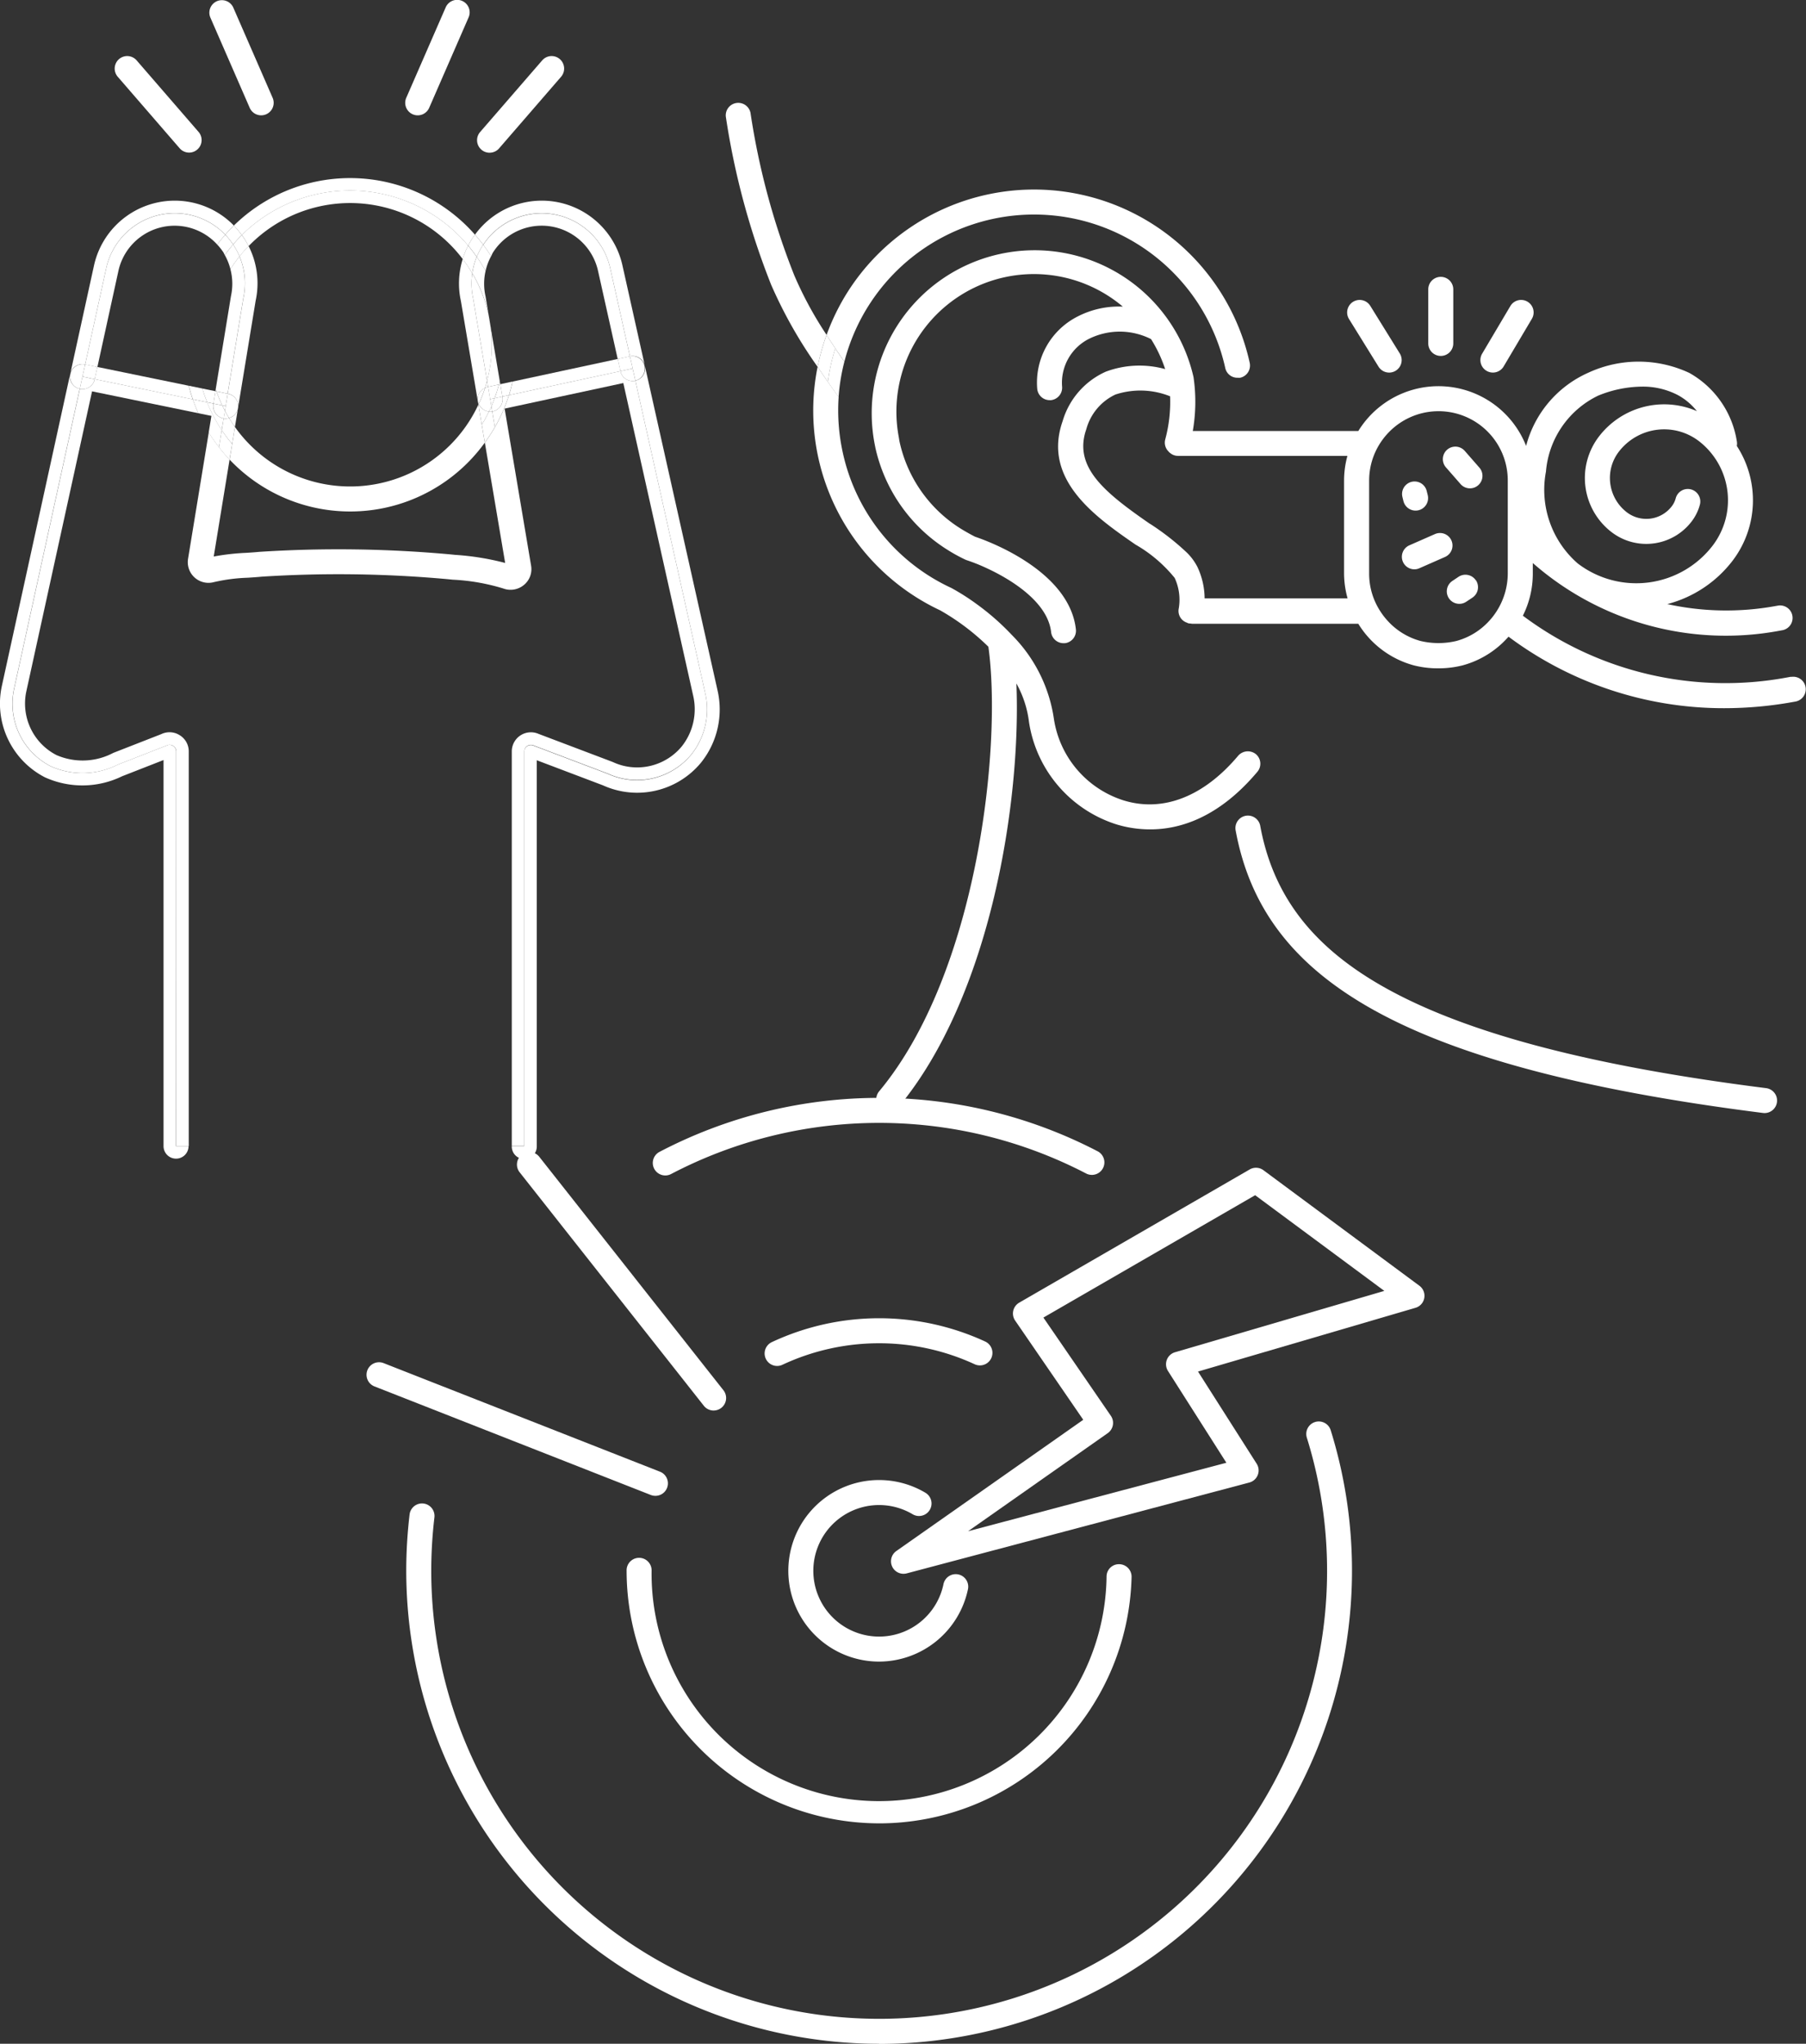 <svg xmlns="http://www.w3.org/2000/svg" width="102.413" height="115.877" viewBox="0 0 102.413 115.877">
  <rect x="0" y="0" width="102.413" height="115.877" fill="#333333" stroke="none"/>
  <g id="Groupe_277" data-name="Groupe 277" transform="translate(-423.045 -3229.438)">
    <path id="Tracé_1121" data-name="Tracé 1121" d="M162.225,3828.593a8.736,8.736,0,0,1,12.838.6c.064-.125.134-.249.21-.37.055-.087.116-.168.177-.251a9.416,9.416,0,0,0-13.675-.518A4.68,4.68,0,0,1,162.225,3828.593Z" transform="translate(274.53 -585.826)" fill="#fff"/>
    <path id="Tracé_1122" data-name="Tracé 1122" d="M162.751,3829.438a8.006,8.006,0,0,1,12.142.733,4.62,4.62,0,0,1,.309-.763,8.736,8.736,0,0,0-12.838-.6c.05.07.1.137.149.209C162.6,3829.157,162.678,3829.3,162.751,3829.438Z" transform="translate(274.391 -586.045)" fill="#fff"/>
    <path id="Tracé_1123" data-name="Tracé 1123" d="M150.47,3836.321h.009l1.193-5.446a3.98,3.98,0,0,1,6.753-1.912c.157-.177.316-.352.486-.518a4.689,4.689,0,0,0-7.932,2.278l-1.345,6.139A.708.708,0,0,1,150.47,3836.321Z" transform="translate(277.394 -586.221)" fill="#fff"/>
    <path id="Tracé_1124" data-name="Tracé 1124" d="M162.206,3833.376l-.886,5.4.028.005a.709.709,0,0,1,.557.809l1-6.085a4.659,4.659,0,0,0-.4-3.1q-.272.28-.514.583A3.96,3.96,0,0,1,162.206,3833.376Z" transform="translate(274.637 -587.017)" fill="#fff"/>
    <path id="Tracé_1125" data-name="Tracé 1125" d="M161.139,3829.4a4.006,4.006,0,0,1,.445.557c.157-.183.319-.363.491-.532a4.678,4.678,0,0,0-.45-.542C161.455,3829.048,161.3,3829.223,161.139,3829.4Z" transform="translate(274.68 -586.657)" fill="#fff"/>
    <path id="Tracé_1126" data-name="Tracé 1126" d="M162.6,3830.218c-.073-.141-.151-.28-.238-.416-.047-.073-.1-.14-.149-.209-.172.17-.333.349-.491.533a4.025,4.025,0,0,1,.363.676Q162.328,3830.5,162.6,3830.218Z" transform="translate(274.543 -586.825)" fill="#fff"/>
    <path id="Tracé_1127" data-name="Tracé 1127" d="M188,3920.8a.715.715,0,0,1-.259-.049l-15.67-6.155a.709.709,0,0,1,.519-1.321l15.669,6.155A.709.709,0,0,1,188,3920.8Z" transform="translate(272.209 -606.551)" fill="#fff"/>
    <path id="Tracé_1128" data-name="Tracé 1128" d="M152.625,3831.247a3.264,3.264,0,0,1,5.606-1.5q.218-.289.455-.559a3.981,3.981,0,0,0-6.753,1.912l-1.193,5.446.695.143Z" transform="translate(277.133 -586.441)" fill="#fff"/>
    <path id="Tracé_1129" data-name="Tracé 1129" d="M161.3,3833.4c0,.012-.005.024-.007.038l-.864,5.272c.013.039.028.076.042.115l.636.131.886-5.4a3.959,3.959,0,0,0-.215-2.383,7.914,7.914,0,0,0-.514.727A3.244,3.244,0,0,1,161.3,3833.4Z" transform="translate(274.847 -587.198)" fill="#fff"/>
    <path id="Tracé_1130" data-name="Tracé 1130" d="M160.889,3830.559c.034.052.053.109.083.162.149-.208.3-.41.471-.6a3.988,3.988,0,0,0-.445-.557q-.238.27-.455.559A3.308,3.308,0,0,1,160.889,3830.559Z" transform="translate(274.821 -586.817)" fill="#fff"/>
    <path id="Tracé_1131" data-name="Tracé 1131" d="M193.939,3912.284a.707.707,0,0,1-.556-.27l-10.444-13.237a.709.709,0,0,1,1.113-.879l10.443,13.237a.709.709,0,0,1-.556,1.148Z" transform="translate(269.574 -602.872)" fill="#fff"/>
    <path id="Tracé_1132" data-name="Tracé 1132" d="M211.253,3921.817a.71.71,0,0,1-.407-1.291l10.6-7.441-3.862-5.625a.709.709,0,0,1,.229-1.015l13.074-7.555a.711.711,0,0,1,.776.044l8.846,6.552a.709.709,0,0,1-.223,1.25l-12.332,3.614,3.326,5.226a.709.709,0,0,1-.416,1.066l-19.427,5.151A.727.727,0,0,1,211.253,3921.817Zm7.933-14.527,3.826,5.571a.709.709,0,0,1-.177.981l-7.92,5.561,14.647-3.882-3.312-5.205a.71.71,0,0,1,.4-1.061l11.869-3.478-7.325-5.425Z" transform="translate(263.027 -603.148)" fill="#fff"/>
    <path id="Tracé_1133" data-name="Tracé 1133" d="M205.241,3942.8a14.335,14.335,0,0,1-14.319-14.319.709.709,0,1,1,1.417,0,12.9,12.9,0,0,0,25.8.317.7.7,0,0,1,.726-.691.709.709,0,0,1,.692.726,14.32,14.32,0,0,1-14.315,13.968Z" transform="translate(267.656 -609.982)" fill="#fff"/>
    <path id="Tracé_1134" data-name="Tracé 1134" d="M161.425,3831.692a7.955,7.955,0,0,1,.514-.727,4.05,4.05,0,0,0-.363-.676c-.167.193-.322.4-.471.6A3.275,3.275,0,0,1,161.425,3831.692Z" transform="translate(274.688 -586.989)" fill="#fff"/>
    <path id="Tracé_1135" data-name="Tracé 1135" d="M193.574,3898.008a.709.709,0,0,1-.33-1.336,26.863,26.863,0,0,1,24.849-.034.709.709,0,0,1-.656,1.258,25.446,25.446,0,0,0-23.533.031A.7.7,0,0,1,193.574,3898.008Z" transform="translate(267.197 -601.924)" fill="#fff"/>
    <path id="Tracé_1136" data-name="Tracé 1136" d="M208.072,3932.259a5.147,5.147,0,1,1,2.632-9.57.709.709,0,0,1-.726,1.218,3.729,3.729,0,1,0,1.745,3.961.709.709,0,0,1,1.389.286A5.163,5.163,0,0,1,208.072,3932.259Z" transform="translate(264.824 -608.612)" fill="#fff"/>
    <path id="Tracé_1137" data-name="Tracé 1137" d="M201.873,3912.666a.709.709,0,0,1-.3-1.351,14.351,14.351,0,0,1,12.1-.034.709.709,0,1,1-.6,1.287,12.932,12.932,0,0,0-10.9.031A.708.708,0,0,1,201.873,3912.666Z" transform="translate(265.24 -605.781)" fill="#fff"/>
    <path id="Tracé_1138" data-name="Tracé 1138" d="M160.428,3841.041l-.017.1.059.012C160.456,3841.117,160.441,3841.08,160.428,3841.041Z" transform="translate(274.852 -589.525)" fill="#fff"/>
    <path id="Tracé_1139" data-name="Tracé 1139" d="M180.682,3835.519l.08.474C180.738,3835.834,180.716,3835.674,180.682,3835.519Z" transform="translate(270.071 -588.223)" fill="#fff"/>
    <path id="Tracé_1140" data-name="Tracé 1140" d="M182.586,3827.844a3.982,3.982,0,0,1,4.753,3.017l1.118,5h.006a.709.709,0,0,1,.841.538l-1.272-5.694a4.685,4.685,0,0,0-8.36-1.741c.163.184.316.375.465.571A3.966,3.966,0,0,1,182.586,3827.844Z" transform="translate(270.309 -586.223)" fill="#fff"/>
    <path id="Tracé_1141" data-name="Tracé 1141" d="M201.384,3952.9a26.846,26.846,0,0,1-26.815-26.815,27.269,27.269,0,0,1,.19-3.2.709.709,0,0,1,1.408.168,25.733,25.733,0,0,0-.18,3.036,25.4,25.4,0,1,0,49.65-7.561.709.709,0,0,1,1.354-.421,26.836,26.836,0,0,1-25.607,34.8Z" transform="translate(271.513 -607.583)" fill="#fff"/>
    <path id="Tracé_1142" data-name="Tracé 1142" d="M178.593,3833.755l.959,5.678a.7.7,0,0,1,.407-.75c.044-.136.078-.277.115-.417l-.785-4.647a3.962,3.962,0,0,1-.051-1.441,8.033,8.033,0,0,0-.543-.808A4.648,4.648,0,0,0,178.593,3833.755Z" transform="translate(270.589 -587.244)" fill="#fff"/>
    <path id="Tracé_1143" data-name="Tracé 1143" d="M179.165,3830.18c.172.2.333.418.487.638a3.964,3.964,0,0,1,.365-.688c-.148-.2-.3-.386-.465-.571-.06.082-.122.163-.176.25C179.3,3829.931,179.229,3830.055,179.165,3830.18Z" transform="translate(270.428 -586.817)" fill="#fff"/>
    <path id="Tracé_1144" data-name="Tracé 1144" d="M179.3,3831.942a3.919,3.919,0,0,1,.253-.932c-.154-.22-.315-.433-.487-.638a4.628,4.628,0,0,0-.309.763A8.061,8.061,0,0,1,179.3,3831.942Z" transform="translate(270.524 -587.008)" fill="#fff"/>
    <path id="Tracé_1145" data-name="Tracé 1145" d="M180.415,3840.811a.7.7,0,0,1,.143-.061l.031-.006-.059-.349C180.493,3840.535,180.459,3840.675,180.415,3840.811Z" transform="translate(270.134 -589.373)" fill="#fff"/>
    <path id="Tracé_1146" data-name="Tracé 1146" d="M180.835,3830.194a3.272,3.272,0,0,1,5.956,1.04l1.116,5,.693-.149-1.118-5a3.977,3.977,0,0,0-7.2-1.324q.237.315.45.65C180.767,3830.334,180.792,3830.261,180.835,3830.194Z" transform="translate(270.166 -586.441)" fill="#fff"/>
    <path id="Tracé_1147" data-name="Tracé 1147" d="M179.509,3833.868l.785,4.647a7.568,7.568,0,0,0,.17-3.252l-.08-.474a7.967,7.967,0,0,0-.925-2.363A3.962,3.962,0,0,0,179.509,3833.868Z" transform="translate(270.369 -587.493)" fill="#fff"/>
    <path id="Tracé_1148" data-name="Tracé 1148" d="M181.451,3840.621l.076-.017-.028-.168C181.483,3840.5,181.467,3840.559,181.451,3840.621Z" transform="translate(269.889 -589.382)" fill="#fff"/>
    <path id="Tracé_1149" data-name="Tracé 1149" d="M180.617,3830.956q-.212-.335-.45-.65a3.976,3.976,0,0,0-.364.688,9.059,9.059,0,0,1,.5.8A3.224,3.224,0,0,1,180.617,3830.956Z" transform="translate(270.278 -586.993)" fill="#fff"/>
    <path id="Tracé_1150" data-name="Tracé 1150" d="M180.837,3837.354a8,8,0,0,1-.272,2.037l.059.349.618-.133c.016-.062.032-.123.047-.185l-.555-3.283A7.959,7.959,0,0,1,180.837,3837.354Z" transform="translate(270.098 -588.369)" fill="#fff"/>
    <path id="Tracé_1151" data-name="Tracé 1151" d="M180.4,3834.5l-.175-1.04-.008-.036a3.251,3.251,0,0,1,.008-1.421,8.95,8.95,0,0,0-.5-.8,3.921,3.921,0,0,0-.253.932A7.967,7.967,0,0,1,180.4,3834.5Z" transform="translate(270.356 -587.205)" fill="#fff"/>
    <path id="Tracé_1152" data-name="Tracé 1152" d="M189.946,3839.289a.709.709,0,0,1-.537.846l3.955,17.694a4.1,4.1,0,0,1-.788,3.511,3.985,3.985,0,0,1-4.739,1.082l-4.2-1.592a.376.376,0,0,0-.533.342l0,22.358H182.4a.709.709,0,1,0,1.417,0l0-21.875,3.753,1.422a4.693,4.693,0,0,0,5.558-1.284,4.818,4.818,0,0,0,.935-4.119Z" transform="translate(269.667 -589.112)" fill="#fff"/>
    <path id="Tracé_1153" data-name="Tracé 1153" d="M154.41,3861.3a.376.376,0,0,0-.554-.331l-2.76,1.079a4.417,4.417,0,0,1-3.8.092,3.983,3.983,0,0,1-2.077-4.4l3.724-17a.709.709,0,0,1-.541-.844l-3.875,17.691a4.7,4.7,0,0,0,2.444,5.179,5.143,5.143,0,0,0,4.378-.062l2.347-.918,0,21.891a.709.709,0,1,0,1.418,0h-.709Z" transform="translate(278.623 -589.255)" fill="#fff"/>
    <path id="Tracé_1154" data-name="Tracé 1154" d="M179.914,3842.11c.006-.015.014-.028.021-.043a.687.687,0,0,1-.053-.146Z" transform="translate(270.259 -589.733)" fill="#fff"/>
    <path id="Tracé_1155" data-name="Tracé 1155" d="M161.42,3842.989c.105.174.215.345.333.509l.176-1.07A.7.7,0,0,1,161.42,3842.989Z" transform="translate(274.614 -589.852)" fill="#fff"/>
    <path id="Tracé_1156" data-name="Tracé 1156" d="M180.65,3842.691a.585.585,0,0,1-.066-.011c-.125.258-.26.508-.408.751l.171,1.013a9.271,9.271,0,0,0,.571-.877l-.15-.885A.7.7,0,0,1,180.65,3842.691Z" transform="translate(270.19 -589.912)" fill="#fff"/>
    <path id="Tracé_1157" data-name="Tracé 1157" d="M161.419,3844.848a8.759,8.759,0,0,1-.59-.785l-.16.972q.285.365.6.7Z" transform="translate(274.791 -590.238)" fill="#fff"/>
    <path id="Tracé_1158" data-name="Tracé 1158" d="M161.292,3843.162a.584.584,0,0,1-.306.024l-.109.664a8.762,8.762,0,0,0,.59.785l.157-.964C161.508,3843.507,161.4,3843.336,161.292,3843.162Z" transform="translate(274.742 -590.025)" fill="#fff"/>
    <path id="Tracé_1159" data-name="Tracé 1159" d="M179.945,3842.113c-.007.015-.015.028-.021.043l.193,1.142c.148-.243.283-.493.408-.751A.7.7,0,0,1,179.945,3842.113Z" transform="translate(270.249 -589.778)" fill="#fff"/>
    <path id="Tracé_1160" data-name="Tracé 1160" d="M151.6,3839.376l-.152.692,5.561,1.143c-.087-.252-.163-.509-.229-.771Z" transform="translate(276.965 -589.132)" fill="#fff"/>
    <path id="Tracé_1161" data-name="Tracé 1161" d="M159.2,3840.927l-.77-.159c.066.262.142.519.229.771l.814.167C159.369,3841.452,159.277,3841.192,159.2,3840.927Z" transform="translate(275.32 -589.461)" fill="#fff"/>
    <path id="Tracé_1162" data-name="Tracé 1162" d="M160.181,3841.129l-.745-.153c.079.265.17.525.273.779l.358.073Z" transform="translate(275.082 -589.51)" fill="#fff"/>
    <path id="Tracé_1163" data-name="Tracé 1163" d="M150.171,3840.569l.151-.692.152-.693h-.009a.709.709,0,0,0-.294,1.387Z" transform="translate(277.399 -589.083)" fill="#fff"/>
    <path id="Tracé_1164" data-name="Tracé 1164" d="M161.856,3842.177a.709.709,0,0,0-.557-.809l-.028-.005-.115.7-.044.272c.073.138.154.27.235.4A.7.7,0,0,0,161.856,3842.177Z" transform="translate(274.687 -589.601)" fill="#fff"/>
    <path id="Tracé_1165" data-name="Tracé 1165" d="M161.02,3843.062a.584.584,0,0,0,.306-.024c-.081-.133-.163-.264-.235-.4Z" transform="translate(274.708 -589.901)" fill="#fff"/>
    <path id="Tracé_1166" data-name="Tracé 1166" d="M150.693,3839.189l-.152.692.695.143.152-.693Z" transform="translate(277.18 -589.088)" fill="#fff"/>
    <path id="Tracé_1167" data-name="Tracé 1167" d="M161.009,3842.022l.115-.7-.636-.131a7.98,7.98,0,0,0,.326.79Z" transform="translate(274.834 -589.561)" fill="#fff"/>
    <path id="Tracé_1168" data-name="Tracé 1168" d="M160.434,3841.188l-.059-.012-.115.7.5.1A7.929,7.929,0,0,1,160.434,3841.188Z" transform="translate(274.887 -589.557)" fill="#fff"/>
    <path id="Tracé_1169" data-name="Tracé 1169" d="M182.4,3840.064c-.059.26-.123.517-.2.769l6.319-1.36-.155-.692Z" transform="translate(269.714 -588.992)" fill="#fff"/>
    <path id="Tracé_1170" data-name="Tracé 1170" d="M181.55,3840.609l.118.7.375-.081c.08-.251.144-.509.2-.769Z" transform="translate(269.866 -589.388)" fill="#fff"/>
    <path id="Tracé_1171" data-name="Tracé 1171" d="M191.175,3838.58h-.006l.155.692.154.691a.709.709,0,0,0-.3-1.385Z" transform="translate(267.597 -588.941)" fill="#fff"/>
    <path id="Tracé_1172" data-name="Tracé 1172" d="M179.879,3841.69a.687.687,0,0,0,.053.146,8.055,8.055,0,0,0,.355-.9A.7.7,0,0,0,179.879,3841.69Z" transform="translate(270.262 -589.501)" fill="#fff"/>
    <path id="Tracé_1173" data-name="Tracé 1173" d="M180.71,3842.592a.535.535,0,0,0,.066.012.7.7,0,0,0,.118-.01l-.048-.285C180.8,3842.405,180.755,3842.5,180.71,3842.592Z" transform="translate(270.064 -589.824)" fill="#fff"/>
    <path id="Tracé_1174" data-name="Tracé 1174" d="M180.6,3841.551l-.118-.7-.031.006a.709.709,0,0,0-.143.061,8.058,8.058,0,0,1-.355.9.7.7,0,0,0,.58.433c.045-.095.094-.187.136-.283Z" transform="translate(270.243 -589.481)" fill="#fff"/>
    <path id="Tracé_1175" data-name="Tracé 1175" d="M190.956,3838.586l-.693.149.155.692.693-.149Z" transform="translate(267.811 -588.946)" fill="#fff"/>
    <path id="Tracé_1176" data-name="Tracé 1176" d="M181.127,3841.451l.442-.095-.118-.7-.076.017C181.3,3840.937,181.222,3841.2,181.127,3841.451Z" transform="translate(269.966 -589.434)" fill="#fff"/>
    <path id="Tracé_1177" data-name="Tracé 1177" d="M180.76,3841.51l.252-.054c.095-.254.176-.513.248-.778l-.618.133Z" transform="translate(270.08 -589.44)" fill="#fff"/>
    <path id="Tracé_1178" data-name="Tracé 1178" d="M154.809,3860.456a1.072,1.072,0,0,0-1.022-.049l-2.723,1.064a3.717,3.717,0,0,1-3.221.125,3.285,3.285,0,0,1-1.709-3.616l3.726-17.007,6.026,1.238c-.116-.258-.219-.521-.313-.788l-5.561-1.143,0,.009a.708.708,0,0,1-.844.541h0l-3.724,17a3.983,3.983,0,0,0,2.077,4.4,4.417,4.417,0,0,0,3.8-.092l2.76-1.079a.376.376,0,0,1,.554.331l0,22.382h.709l0-22.382A1.075,1.075,0,0,0,154.809,3860.456Z" transform="translate(278.405 -589.346)" fill="#fff"/>
    <path id="Tracé_1179" data-name="Tracé 1179" d="M181.533,3841.578a.709.709,0,0,1-.582.817h0l.15.886a9.394,9.394,0,0,0,.8-1.815l-.375.081Z" transform="translate(270.007 -589.625)" fill="#fff"/>
    <path id="Tracé_1180" data-name="Tracé 1180" d="M159.542,3841.944l-.814-.167c.094.268.2.531.313.788l.744.152-.155.944a9.451,9.451,0,0,0,.582.835l.16-.972A8.673,8.673,0,0,1,159.542,3841.944Z" transform="translate(275.249 -589.699)" fill="#fff"/>
    <path id="Tracé_1181" data-name="Tracé 1181" d="M150.343,3840.788h0a.707.707,0,0,0,.844-.541l0-.009-.695-.142Z" transform="translate(277.227 -589.302)" fill="#fff"/>
    <path id="Tracé_1182" data-name="Tracé 1182" d="M161.066,3842.539l.044-.272-.195-.04C160.965,3842.331,161.011,3842.437,161.066,3842.539Z" transform="translate(274.733 -589.805)" fill="#fff"/>
    <path id="Tracé_1183" data-name="Tracé 1183" d="M160.756,3842.194l-.5-.1,0,.028a.708.708,0,0,0,.585.814h0l.07-.427C160.853,3842.405,160.806,3842.3,160.756,3842.194Z" transform="translate(274.892 -589.773)" fill="#fff"/>
    <path id="Tracé_1184" data-name="Tracé 1184" d="M190.465,3839.641v.006a.708.708,0,0,0,.847.537h0l-.154-.691Z" transform="translate(267.763 -589.16)" fill="#fff"/>
    <path id="Tracé_1185" data-name="Tracé 1185" d="M175.933,3844.324l-.171-1.013-.193-1.142a8.016,8.016,0,0,1-13.806,1.269l-.157.963-.145.886a9.416,9.416,0,0,0,14.473-.963Z" transform="translate(274.604 -589.791)" fill="#fff"/>
    <path id="Tracé_1186" data-name="Tracé 1186" d="M187.693,3857.924l-3.955-17.694a.708.708,0,0,1-.847-.537v-.005l-6.319,1.359a9.4,9.4,0,0,1-.8,1.815,9.24,9.24,0,0,1-.571.877l1.152,6.823a14.886,14.886,0,0,0-2.833-.458l-.279-.028a70.147,70.147,0,0,0-10.822-.144c-.248.024-.5.041-.759.057a12.974,12.974,0,0,0-1.833.209l.9-5.5q-.32-.335-.6-.7a9.448,9.448,0,0,1-.582-.834l-1.174,7.164a1.173,1.173,0,0,0,1.463,1.322,9.931,9.931,0,0,1,1.922-.25c.272-.018.541-.035.805-.061a68.467,68.467,0,0,1,10.543.144l.281.028a11.649,11.649,0,0,1,2.863.5,1.187,1.187,0,0,0,1.168-.2,1.157,1.157,0,0,0,.407-1.1l-1.5-8.9,6.73-1.449,3.956,17.7a3.393,3.393,0,0,1-.64,2.9,3.283,3.283,0,0,1-2.529,1.193,3.241,3.241,0,0,1-1.369-.3l-.046-.019-4.185-1.585a1.084,1.084,0,0,0-1.511,1l0,22.359h.708l0-22.359a.376.376,0,0,1,.533-.341l4.2,1.592a3.987,3.987,0,0,0,4.739-1.082A4.1,4.1,0,0,0,187.693,3857.924Z" transform="translate(275.338 -589.206)" fill="#fff"/>
    <path id="Tracé_1187" data-name="Tracé 1187" d="M160.731,3842.912h0a.708.708,0,0,1-.585-.814l0-.028-.358-.073a8.677,8.677,0,0,0,.829,1.579Z" transform="translate(274.998 -589.75)" fill="#fff"/>
    <path id="Tracé_1188" data-name="Tracé 1188" d="M180.888,3842.135l.048.285h0a.709.709,0,0,0,.581-.817l-.005-.031-.442.095C181.013,3841.824,180.955,3841.982,180.888,3842.135Z" transform="translate(270.022 -589.65)" fill="#fff"/>
    <path id="Tracé_1189" data-name="Tracé 1189" d="M180.867,3842.164c.067-.153.125-.311.183-.468l-.252.054Z" transform="translate(270.043 -589.68)" fill="#fff"/>
    <path id="Tracé_1190" data-name="Tracé 1190" d="M174.918,3818.628a.709.709,0,0,0,.934-.367l2.232-5.12a.709.709,0,1,0-1.3-.566l-2.232,5.119A.71.71,0,0,0,174.918,3818.628Zm2.516-5.771-2.233,5.121Z" transform="translate(271.531 -582.71)" fill="#fff"/>
    <path id="Tracé_1191" data-name="Tracé 1191" d="M180.539,3821.786a.708.708,0,0,0,.536-.244l3.523-4.069a.709.709,0,0,0-1.072-.928L180,3820.614a.709.709,0,0,0,.536,1.173Zm3.523-4.777-3.523,4.069Z" transform="translate(270.271 -583.69)" fill="#fff"/>
    <path id="Tracé_1192" data-name="Tracé 1192" d="M162.245,3818.261a.709.709,0,1,0,1.3-.567l-2.232-5.119a.709.709,0,0,0-1.3.566Zm.65-.283-2.232-5.121Z" transform="translate(274.96 -582.71)" fill="#fff"/>
    <path id="Tracé_1193" data-name="Tracé 1193" d="M156.622,3821.542a.709.709,0,0,0,1.072-.928l-3.523-4.069a.709.709,0,0,0-1.072.928Zm.536-.464-3.523-4.069Z" transform="translate(276.617 -583.69)" fill="#fff"/>
    <path id="Tracé_1194" data-name="Tracé 1194" d="M202.167,3829.555a41.636,41.636,0,0,1-2.486-9.224.709.709,0,0,0-1.4.209,43.109,43.109,0,0,0,2.572,9.542,25.913,25.913,0,0,0,2.634,4.653,12.417,12.417,0,0,1,.51-1.809A21.176,21.176,0,0,1,202.167,3829.555Z" transform="translate(265.922 -584.498)" fill="#fff"/>
    <path id="Tracé_1195" data-name="Tracé 1195" d="M206.1,3837.762c-.172-.257-.332-.508-.494-.76a12.406,12.406,0,0,0-.51,1.809c.19.281.381.563.581.848A11.736,11.736,0,0,1,206.1,3837.762Z" transform="translate(264.313 -588.572)" fill="#fff"/>
    <path id="Tracé_1196" data-name="Tracé 1196" d="M206.794,3838.753c-.175-.253-.351-.507-.517-.756a11.753,11.753,0,0,0-.422,1.9c.2.284.4.572.612.86A10.992,10.992,0,0,1,206.794,3838.753Z" transform="translate(264.133 -588.807)" fill="#fff"/>
    <path id="Tracé_1197" data-name="Tracé 1197" d="M261.251,3854.874h0l-.225.041a19.167,19.167,0,0,1-14.993-3.5,5.318,5.318,0,0,0,.564-2.362v-.624a16.594,16.594,0,0,0,13.973,3.842l.193-.035h0a.709.709,0,0,0-.264-1.393l-.176.031a15.614,15.614,0,0,1-6.1-.117,6.832,6.832,0,0,0,3.694-2.448,5.654,5.654,0,0,0,.248-6.52.705.705,0,0,0,0-.274,5.405,5.405,0,0,0-2.691-3.864,6.781,6.781,0,0,0-5.72-.017,6.272,6.272,0,0,0-3.537,4.155,5.338,5.338,0,0,0-9.515-.846h-9.387a9.619,9.619,0,0,0,.044-3.04l-.005-.028a9.239,9.239,0,0,0-18.045,3.974l0,.009a9.162,9.162,0,0,0,4.081,5.812,9.394,9.394,0,0,0,1.024.565c.028.012.057.024.086.034a10.1,10.1,0,0,1,1.13.452c1.478.683,3.467,1.959,3.651,3.622a.71.71,0,0,0,.7.631c.027,0,.053,0,.079,0a.71.71,0,0,0,.627-.783c-.375-3.381-5.149-5.066-5.713-5.252-.2-.1-.389-.207-.578-.316a7.753,7.753,0,0,1-3.707-5.065c-.021-.092-.03-.184-.047-.276a7.8,7.8,0,0,1,12.705-7.391,5.1,5.1,0,0,0-2.551.554,4.2,4.2,0,0,0-2.3,4.125.708.708,0,0,0,.7.624.737.737,0,0,0,.08,0,.712.712,0,0,0,.627-.781,2.791,2.791,0,0,1,1.535-2.7,3.931,3.931,0,0,1,3.511.02,7.763,7.763,0,0,1,.8,1.7,5.464,5.464,0,0,0-3.368.147,4.439,4.439,0,0,0-2.445,2.8c-1.171,3.333,1.89,5.452,4.126,7a7.933,7.933,0,0,1,2.227,1.894,2.95,2.95,0,0,1,.233,1.719.7.7,0,0,0,.456.815l.021.01c.02.006.034.02.056.025a.691.691,0,0,0,.159.018h0a.5.5,0,0,0,.051.011h9.436a5.334,5.334,0,0,0,3.142,2.357,5.457,5.457,0,0,0,1.388.17,5.526,5.526,0,0,0,1.389-.169h0a5.309,5.309,0,0,0,2.6-1.626,20.373,20.373,0,0,0,12.234,4.055,22.058,22.058,0,0,0,3.8-.334l.242-.043a.709.709,0,0,0-.26-1.394Zm-17.128-3.163a3.9,3.9,0,0,1-1.855,1.136,4.4,4.4,0,0,1-2.043,0,3.9,3.9,0,0,1-1.864-1.147,3.959,3.959,0,0,1-.428-.561,3.9,3.9,0,0,1-.617-2.088v-5.3a3.905,3.905,0,0,1,.613-2.1,3.862,3.862,0,0,1,.426-.554,3.925,3.925,0,0,1,6.822,2.653v5.3a3.986,3.986,0,0,1-.624,2.1A3.965,3.965,0,0,1,244.123,3851.711Zm8.655-13.284a4.284,4.284,0,0,1,2.028.471,3.5,3.5,0,0,1,1.094.918,4.659,4.659,0,0,0-5.551,1.438,3.867,3.867,0,0,0,.714,5.422,3.234,3.234,0,0,0,4.537-.6,2.708,2.708,0,0,0,.476-.973.709.709,0,0,0-1.372-.357,1.283,1.283,0,0,1-.229.468,1.817,1.817,0,0,1-2.548.336,2.45,2.45,0,0,1-.452-3.433,3.239,3.239,0,0,1,4.541-.6,4.236,4.236,0,0,1,.78,5.924,5.464,5.464,0,0,1-7.654,1.009,5.538,5.538,0,0,1-1.8-5.2,5.265,5.265,0,0,1,2.952-4.308A6.675,6.675,0,0,1,252.777,3838.427Zm-27.9,7.775c-2.58-1.787-4.349-3.218-3.6-5.364a3.057,3.057,0,0,1,1.651-1.963,4.532,4.532,0,0,1,3.1.1,8.191,8.191,0,0,1-.276,2.446.7.7,0,0,0,.188.683c.017.017.028.039.046.054s.02.011.029.019a.7.7,0,0,0,.455.177h9.613a5.312,5.312,0,0,0-.19,1.39v5.3a5.319,5.319,0,0,0,.2,1.39h-8.108a4.247,4.247,0,0,0-.416-1.8,3.152,3.152,0,0,0-.576-.782A14.354,14.354,0,0,0,224.882,3846.2Z" transform="translate(263.369 -587.068)" fill="#fff"/>
    <path id="Tracé_1198" data-name="Tracé 1198" d="M229.958,3862.327a.71.71,0,0,0-.086-1,.729.729,0,0,0-1,.086c-1.948,2.316-4.249,3.219-6.478,2.544a5.75,5.75,0,0,1-3.973-4.612,8.459,8.459,0,0,0-2.389-4.776,14,14,0,0,0-2.019-1.768,12.853,12.853,0,0,0-1.4-.89l-.027-.013a11.039,11.039,0,0,1-6.139-7.667,11.162,11.162,0,0,1-.235-3.156c-.207-.288-.413-.575-.612-.86s-.391-.567-.581-.848a12.511,12.511,0,0,0,6.95,13.807,13.2,13.2,0,0,1,2.734,2.064c.779,5.58-.592,18.488-6.2,25.213a.709.709,0,0,0,1.089.908c5.279-6.334,6.971-17.449,6.7-24.038a5.934,5.934,0,0,1,.714,2.18,7.223,7.223,0,0,0,4.97,5.812,6.536,6.536,0,0,0,1.887.28C225.56,3865.6,227.769,3864.928,229.958,3862.327Z" transform="translate(264.39 -589.131)" fill="#fff"/>
    <path id="Tracé_1199" data-name="Tracé 1199" d="M206.772,3835.971a11.105,11.105,0,0,1,21.6.368.7.7,0,0,0,.71.542.736.736,0,0,0,.135,0,.71.71,0,0,0,.54-.845,12.525,12.525,0,0,0-22.788-4.039,12.617,12.617,0,0,0-1.208,2.46c.161.252.322.5.494.76S206.6,3835.718,206.772,3835.971Z" transform="translate(264.156 -586.026)" fill="#fff"/>
    <path id="Tracé_1200" data-name="Tracé 1200" d="M252.739,3845.53a.709.709,0,0,0-1.067.934l.815.931a.709.709,0,1,0,1.067-.933Z" transform="translate(253.368 -590.527)" fill="#fff"/>
    <path id="Tracé_1201" data-name="Tracé 1201" d="M248.548,3848.988a.711.711,0,0,0,.688.537.73.73,0,0,0,.173-.021.71.71,0,0,0,.516-.86l-.058-.233a.709.709,0,0,0-1.376.344Z" transform="translate(254.082 -591.137)" fill="#fff"/>
    <path id="Tracé_1202" data-name="Tracé 1202" d="M251.266,3852.121a.709.709,0,0,0-.935-.363l-1.454.639a.71.71,0,0,0,.286,1.359.7.7,0,0,0,.285-.061l1.455-.64A.709.709,0,0,0,251.266,3852.121Z" transform="translate(254.086 -592.039)" fill="#fff"/>
    <path id="Tracé_1203" data-name="Tracé 1203" d="M253.43,3855.1a.708.708,0,0,0-.974-.188l-.348.233a.709.709,0,0,0,.394,1.3.7.7,0,0,0,.392-.12l.094-.062.255-.17a.71.71,0,0,0,.2-.984Z" transform="translate(253.298 -592.77)" fill="#fff"/>
    <path id="Tracé_1204" data-name="Tracé 1204" d="M251.124,3837.175a.709.709,0,0,0,.709-.709V3833.4a.709.709,0,1,0-1.418,0v3.062A.709.709,0,0,0,251.124,3837.175Z" transform="translate(253.623 -587.556)" fill="#fff"/>
    <path id="Tracé_1205" data-name="Tracé 1205" d="M254.631,3838.421a.709.709,0,0,0,.971-.249l1.6-2.7a.709.709,0,0,0-1.22-.723l-1.6,2.7A.709.709,0,0,0,254.631,3838.421Z" transform="translate(252.711 -587.958)" fill="#fff"/>
    <path id="Tracé_1206" data-name="Tracé 1206" d="M246.173,3838.185a.709.709,0,0,0,1.206-.747l-1.673-2.7a.709.709,0,0,0-1.206.747Z" transform="translate(255.044 -587.958)" fill="#fff"/>
    <path id="Tracé_1207" data-name="Tracé 1207" d="M266.2,3888.117c-10.17-1.285-17.347-3.209-21.941-5.883-3.894-2.267-6.039-5.123-6.75-8.99a.709.709,0,0,0-1.395.257c.792,4.3,3.154,7.469,7.432,9.959,4.762,2.771,12.114,4.754,22.476,6.064a.753.753,0,0,0,.09.005.709.709,0,0,0,.088-1.412Z" transform="translate(257 -596.983)" fill="#fff"/>
  </g>
</svg>
